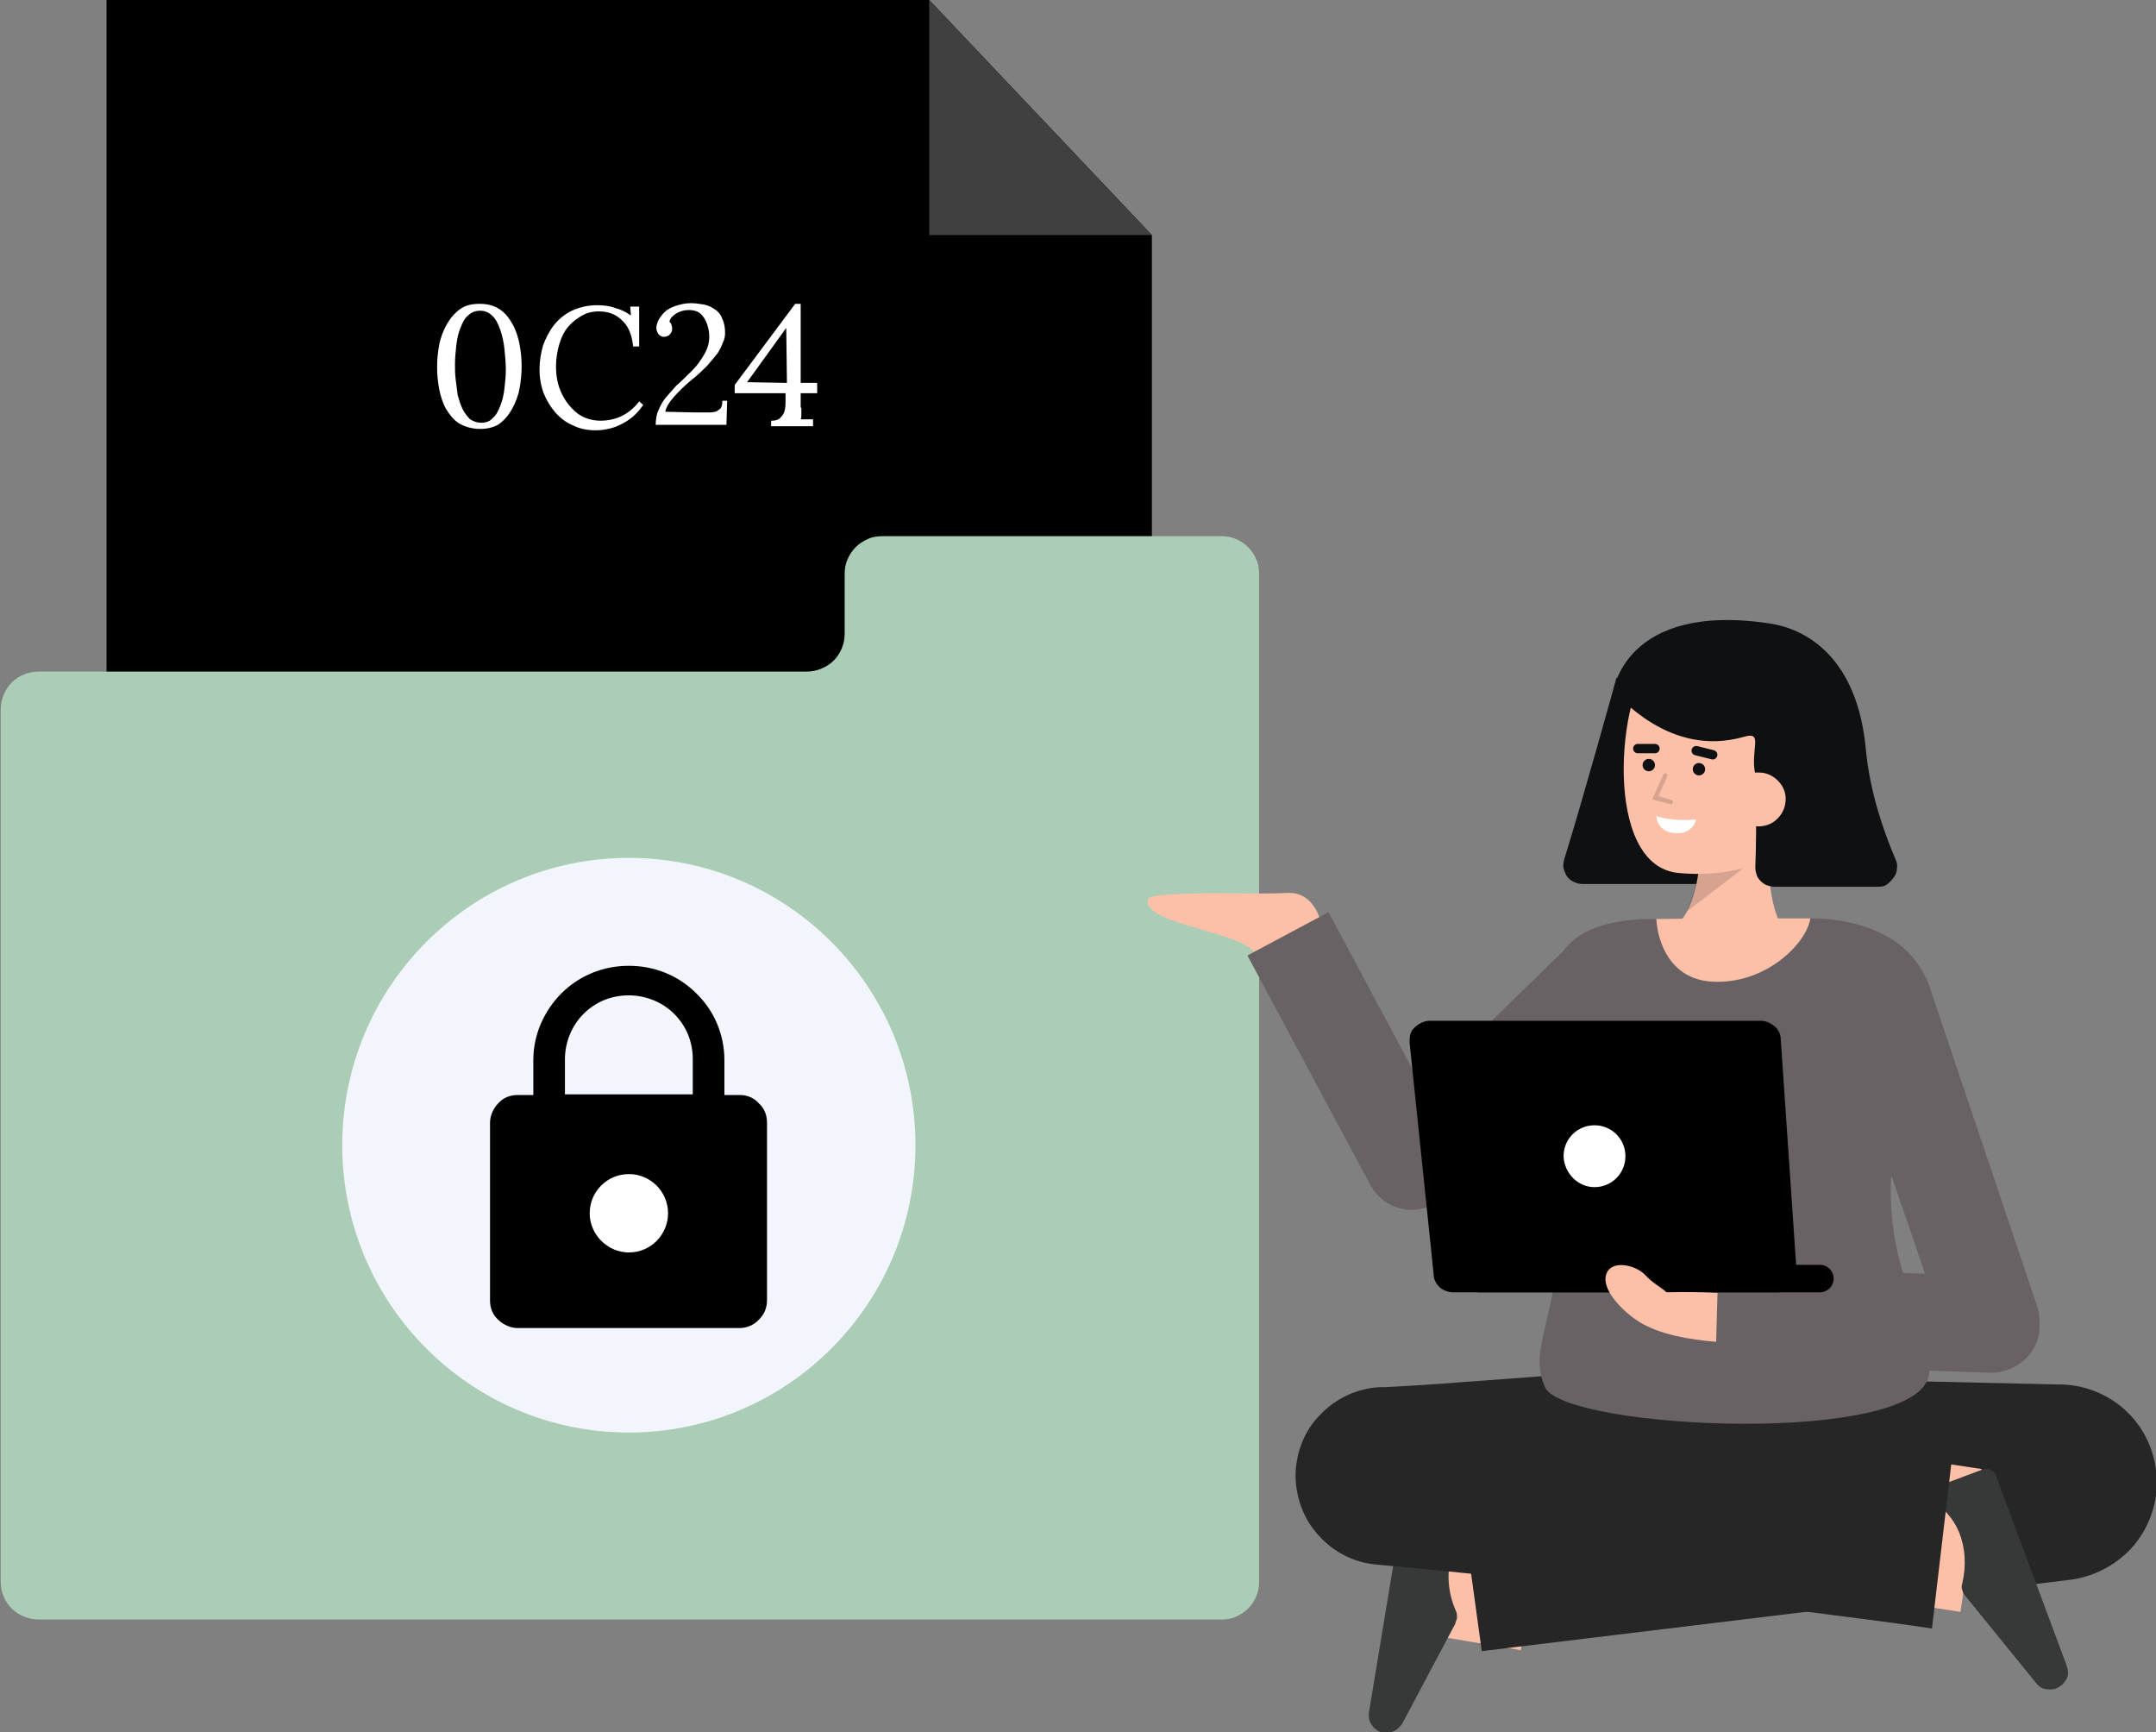 <?xml version="1.0" encoding="utf-8"?>
<!-- Generator: Adobe Illustrator 24.1.2, SVG Export Plug-In . SVG Version: 6.00 Build 0)  -->
<svg version="1.1" id="Layer_1" xmlns="http://www.w3.org/2000/svg" xmlns:xlink="http://www.w3.org/1999/xlink" x="0px" y="0px"
	 viewBox="0 0 313.7 252" style="enable-background:new 0 0 313.7 252;" xml:space="preserve">
<rect x="0" y="0" width="313.7" height="252" fill="#808080" stroke="none"/>
<style type="text/css">
	.st0{fill:#404040;}
	.st1{fill:#ABCDB5;}
	.st2{fill:#F3F5FD;}
	.st3{fill:#FFFFFF;}
	.st4{fill:#0F1011;}
	.st5{fill:#FCC0A9;}
	.st6{opacity:0.15;enable-background:new    ;}
	.st7{fill:none;stroke:#0F1011;stroke-width:1.362;stroke-linecap:round;stroke-miterlimit:10;}
	.st8{opacity:0.15;}
	.st9{fill:none;stroke:#FCC0A9;stroke-width:21;stroke-miterlimit:10;}
	.st10{fill:#373838;}
	.st11{fill:#262626;}
	.st12{fill:#686265;}
</style>
<path d="M167.6,196.5H15.5V0h119.7l32.4,34.2V196.5z"/>
<path class="st0" d="M135.2,0v34.2h32.4L135.2,0z"/>
<path class="st1" d="M122.9,83.5v8.7c0,1.5-0.6,2.9-1.6,3.9c-1,1-2.5,1.6-3.9,1.6H5.6c-1.5,0-2.9,0.6-3.9,1.6c-1,1-1.6,2.5-1.6,3.9
	v126.9c0,1.5,0.6,2.9,1.6,3.9c1,1,2.5,1.6,3.9,1.6h172.1c0.7,0,1.5-0.1,2.1-0.4c0.7-0.3,1.3-0.7,1.8-1.2c0.5-0.5,0.9-1.1,1.2-1.8
	c0.3-0.7,0.4-1.4,0.4-2.1V83.5c0-0.7-0.1-1.5-0.4-2.1c-0.3-0.7-0.7-1.3-1.2-1.8c-0.5-0.5-1.1-0.9-1.8-1.2c-0.7-0.3-1.4-0.4-2.1-0.4
	h-49.3c-0.7,0-1.5,0.1-2.1,0.4c-0.7,0.3-1.3,0.7-1.8,1.2s-0.9,1.1-1.2,1.8C123,82.1,122.9,82.8,122.9,83.5z"/>
<path class="st2" d="M91.5,208.4c23,0,41.7-18.7,41.7-41.8c0-23.1-18.7-41.8-41.7-41.8s-41.7,18.7-41.7,41.8
	C49.8,189.7,68.5,208.4,91.5,208.4z"/>
<path d="M107.7,159.3h-2.3v-5.1c0-3.7-1.5-7.2-4.1-9.7c-2.6-2.6-6.1-4-9.8-4c-3.7,0-7.2,1.4-9.8,4c-2.6,2.6-4.1,6.1-4.1,9.7v5.1
	h-2.3c-1.1,0-2.1,0.4-2.8,1.2c-0.7,0.7-1.2,1.8-1.2,2.8v25.9c0,1.1,0.4,2.1,1.2,2.8c0.7,0.7,1.8,1.2,2.8,1.2h32.3
	c0.5,0,1-0.1,1.5-0.3c0.5-0.2,0.9-0.5,1.3-0.9c0.4-0.4,0.7-0.8,0.9-1.3c0.2-0.5,0.3-1,0.3-1.5v-25.9c0-1.1-0.4-2.1-1.2-2.8
	C109.7,159.7,108.7,159.3,107.7,159.3z M82.2,154.1c0-2.5,1-4.9,2.7-6.6c1.8-1.8,4.1-2.7,6.6-2.7c2.5,0,4.9,1,6.6,2.7
	c1.8,1.8,2.7,4.1,2.7,6.6v5.1H82.2V154.1z"/>
<path class="st3" d="M91.5,182.2c3.2,0,5.7-2.6,5.7-5.7c0-3.2-2.6-5.7-5.7-5.7c-3.2,0-5.7,2.6-5.7,5.7
	C85.8,179.6,88.4,182.2,91.5,182.2z"/>
<path class="st4" d="M235.2,98.6c0,0-4.8,17.4-7.6,26.4c-0.1,0.4-0.2,0.9-0.1,1.3c0.1,0.4,0.3,0.9,0.5,1.2c0.3,0.4,0.6,0.6,1,0.8
	s0.8,0.3,1.3,0.3h17c0.7,0,1.4-0.3,2-0.8c0.5-0.5,0.8-1.2,0.9-1.9l1.1-24.2L235.2,98.6z"/>
<path class="st5" d="M261.3,137.3c0,0-4.9-2.6-3.8-16.1l-10.2-1.9c0,0,1.2,12.1-4,15.9L261.3,137.3z"/>
<path class="st6" d="M245.3,132.7l8.5-6.5l-6.7-0.1C246.9,128.4,246.3,130.6,245.3,132.7z"/>
<path class="st5" d="M263.2,116c-0.7,4.1-2.9,8-6.5,9.3c-3.9,1.6-8.2,2.1-12.4,1.7c-11.2-0.9-9-26.3-3.7-31.3
	c5.3-4.9,20.9-1.8,22.8,6.4C264.4,106.3,263.9,112.1,263.2,116z"/>
<path class="st4" d="M247.2,112.8c0.5,0,0.9-0.4,0.9-0.9s-0.4-0.9-0.9-0.9c-0.5,0-0.9,0.4-0.9,0.9S246.7,112.8,247.2,112.8z"/>
<path class="st4" d="M239.9,112.2c0.5,0,0.9-0.4,0.9-0.9c0-0.5-0.4-0.9-0.9-0.9s-0.9,0.4-0.9,0.9C239,111.8,239.4,112.2,239.9,112.2
	z"/>
<path class="st7" d="M240.8,108.9l-2.5,0"/>
<path class="st7" d="M249.2,109.8l-2.4-0.6"/>
<path class="st3" d="M246.8,119.2c0,0-3.4,0.4-5.8-0.5c0,0,0,2.3,2.7,2.5C246.4,121.4,246.8,119.2,246.8,119.2z"/>
<g class="st8">
	<path d="M243.1,117c0.1,0,0.2,0,0.2-0.1c0.1-0.1,0.1-0.1,0.1-0.2c0-0.1,0-0.2,0-0.2c0-0.1-0.1-0.1-0.2-0.1l-1.9-0.6l1.3-2.9
		c0,0,0-0.1,0-0.1c0,0,0-0.1,0-0.1c0,0,0-0.1-0.1-0.1c0,0-0.1-0.1-0.1-0.1c0,0-0.1,0-0.1,0c0,0-0.1,0-0.1,0c0,0-0.1,0-0.1,0.1
		c0,0-0.1,0.1-0.1,0.1l-1.6,3.6L243.1,117C243.1,117,243.1,117,243.1,117z"/>
</g>
<path class="st4" d="M234.7,100.7c0,0,1.6-13.2,22.8-10c5.3,0.8,12.8,4.9,14,18.5c0.6,6.2,2.7,12.1,4.3,15.8
	c0.2,0.4,0.3,0.9,0.2,1.4c0,0.5-0.2,0.9-0.5,1.3s-0.6,0.7-1,1s-0.9,0.3-1.4,0.3l-14.9,0c-0.4,0-0.7-0.1-1.1-0.2
	c-0.3-0.1-0.7-0.4-0.9-0.6c-0.3-0.3-0.5-0.6-0.6-0.9c-0.1-0.3-0.2-0.7-0.2-1.1c0,0,0-0.1,0-0.1c0.1-2.5,0.2-6.8,0-13.4
	c-0.8-3.7,1.3-6.4-1.7-5.5C242.7,110.3,235.5,100.9,234.7,100.7z"/>
<path class="st5" d="M251.9,115.9c-0.1,1,0.2,2.1,0.9,2.9c0.7,0.8,1.6,1.3,2.7,1.4c1,0.1,2.1-0.2,2.9-0.9c0.8-0.7,1.3-1.6,1.4-2.7
	c0.1-1-0.2-2-0.9-2.8c-0.7-0.8-1.6-1.3-2.6-1.4c0,0-0.1,0-0.1,0C253.3,112.2,252.1,113.7,251.9,115.9z"/>
<path class="st9" d="M223,229.7c-1.2-0.2-14.9-2.5-14.9-2.5"/>
<path class="st10" d="M199.2,249c-0.1,0.4,0,0.7,0,1.1c0.1,0.4,0.3,0.7,0.5,1c0.2,0.3,0.5,0.5,0.8,0.7c0.3,0.2,0.7,0.3,1,0.3
	c0.5,0,1-0.1,1.4-0.3c0.4-0.2,0.8-0.6,1.1-1l7.7-14.5c0.1-0.3,0.2-0.6,0.3-0.9c0-0.3,0-0.6-0.1-0.9c-1.1-2.4-1.4-5-0.9-7.6
	c0.5-2,1.5-3.8,3-5.2c0.1-0.1,0.2-0.3,0.3-0.5c0.1-0.2,0.1-0.4,0-0.6c-0.1-0.2-0.2-0.3-0.3-0.5c-0.1-0.1-0.3-0.2-0.5-0.2l-7.5-1.3
	c-0.2,0-0.5,0-0.7,0s-0.4,0.1-0.6,0.3c-0.2,0.1-0.3,0.3-0.5,0.5c-0.1,0.2-0.2,0.4-0.2,0.6L199.2,249z"/>
<path class="st11" d="M264.3,200.5c5.7,0.2,11.5,0.4,17.3,0.5l8.7,0.2l8.7,0.2l0.9,0c3.6,0.1,7,1.5,9.6,4c2.6,2.5,4.1,5.9,4.3,9.5
	c0.2,3.6-1,7.1-3.3,9.9c-2.3,2.7-5.6,4.5-9.1,5l-85.8,10.4l-3.5-25.4l85.4-13.2l2.3,28.3l-8.8,0.6l-8.8,0.5
	c-5.9,0.3-11.8,0.7-17.8,0.9L264.3,200.5z"/>
<path class="st9" d="M274.2,222.1c1.2,0.3,12.6,2,12.6,2"/>
<path class="st10" d="M300.7,242.3c0.1,0.3,0.2,0.7,0.2,1.1s-0.1,0.7-0.3,1c-0.2,0.3-0.4,0.6-0.7,0.8c-0.3,0.2-0.6,0.4-0.9,0.5
	c-0.5,0.1-1,0.1-1.5,0c-0.5-0.1-0.9-0.4-1.2-0.8l-10.4-12.8c-0.2-0.2-0.3-0.5-0.4-0.8c-0.1-0.3-0.1-0.6,0-0.9
	c0.6-2.5,0.5-5.2-0.5-7.6c-0.8-1.9-2.2-3.4-3.9-4.6c-0.2-0.1-0.3-0.2-0.4-0.4c-0.1-0.2-0.1-0.4-0.1-0.5c0-0.2,0.1-0.4,0.2-0.5
	s0.3-0.3,0.4-0.3l7.2-2.7c0.2-0.1,0.4-0.1,0.7-0.1s0.4,0.1,0.6,0.2c0.2,0.1,0.4,0.2,0.5,0.4c0.2,0.2,0.3,0.4,0.3,0.6L300.7,242.3z"
	/>
<path class="st11" d="M245.2,229.5c-3.6-0.3-7.2-0.5-10.8-0.7c-3.6-0.2-7.2-0.4-10.8-0.5l-5.4-0.2l-5.4-0.2
	c-3.6-0.1-7.2-0.2-10.8-0.2l1.2-25.8c6.7,0.9,13.5,1.8,20.2,2.7c6.7,0.9,13.5,1.7,20.2,2.5l10.1,1.2l10.1,1.1
	c6.7,0.7,13.5,1.4,20.3,2l-3,25.5c-6.7-1-13.5-1.8-20.2-2.7l-10.1-1.2l-10.1-1.2c-6.7-0.7-13.5-1.5-20.2-2.2
	c-6.8-0.7-13.5-1.4-20.3-2c-3.2-0.3-6.2-1.8-8.4-4.3c-2.2-2.4-3.3-5.6-3.3-8.8c0.1-3.3,1.3-6.4,3.6-8.7c2.3-2.4,5.3-3.8,8.6-4l0.8,0
	c3.6-0.2,7.2-0.4,10.8-0.7l5.4-0.4l5.4-0.4c3.6-0.3,7.2-0.6,10.8-0.9c3.6-0.3,7.2-0.7,10.7-1.2L245.2,229.5z"/>
<path class="st11" d="M277.3,196.6l1.9,31.8l-54.6-0.6l4.1-28.1L277.3,196.6z"/>
<path class="st5" d="M192.7,137.2c0,0-0.1-7.7-5.6-7.3c-3.5,0.3-19.9-0.5-20.1,1c-0.6,3.7,14.4,4.6,15.8,8.1L192.7,137.2z"/>
<path class="st12" d="M296.5,190.3L281,144.3c-0.6-2.2-1.9-4.3-3.5-5.9c-2.9-2.9-8-4.8-14.1-4.8c-0.5,3.6-22.2,3.6-22.4,0.1
	c-0.8,0-1.5,0-1.9,0c-6,0.3-9.6,1.9-11.6,4.6l-20.5,20l-13.7-25.6l-11.8,6.3l17.9,33.4c0.5,0.9,1.2,1.7,2,2.3c0.8,0.6,1.8,1,2.8,1.2
	c1,0.2,2.1,0.1,3.1-0.2c1-0.3,1.9-0.9,2.6-1.6l16.3-15.8c0.6,4.1,1,8.3,1.2,12.5c0.2,20.7-5.4,24.7-2.6,31
	c2.7,6.2,55.2,8.7,55.9-2.1c0-0.1,0-0.2,0-0.3l8.9,0.3c0.1,0,0.1,0,0.2,0c1.1,0,2.2-0.3,3.2-0.8s1.8-1.2,2.5-2.1
	c0.6-0.9,1.1-1.9,1.2-3S296.8,191.4,296.5,190.3L296.5,190.3z M280.1,185.3l-3.2-0.1c-1.2-3.9-1.8-7.9-1.8-11.9c0-0.8,0-1.5,0.1-2.3
	L280.1,185.3z"/>
<path class="st5" d="M241,133.7c0.2,3.5,2.1,8.7,8,9.1c7.9,0.5,13.9-5.6,14.4-9.2h0C255.6,133.6,245.5,133.6,241,133.7z"/>
<path d="M259.1,151.2l2.3,33.7c0,0.4,0,0.8-0.2,1.2c-0.1,0.4-0.3,0.7-0.6,1c-0.3,0.3-0.6,0.5-1,0.7c-0.4,0.2-0.8,0.2-1.2,0.2h-47
	c-0.7,0-1.4-0.3-1.9-0.7c-0.5-0.5-0.9-1.1-0.9-1.9l-3.5-33.7c0-0.4,0-0.8,0.1-1.2c0.1-0.4,0.3-0.7,0.6-1c0.3-0.3,0.6-0.5,1-0.7
	c0.4-0.2,0.8-0.3,1.2-0.3h48.2c0.7,0,1.4,0.3,2,0.8C258.8,149.8,259.1,150.5,259.1,151.2z"/>
<path d="M215.4,188h49.4c1.1,0,2-0.9,2-2c0-1.1-0.9-2-2-2h-49.4c-1.1,0-2,0.9-2,2C213.4,187.1,214.3,188,215.4,188z"/>
<path class="st3" d="M232,172.7c2.5,0,4.5-2,4.5-4.5c0-2.5-2-4.5-4.5-4.5c-2.5,0-4.5,2-4.5,4.5C227.6,170.7,229.6,172.7,232,172.7z"
	/>
<path class="st5" d="M238.5,192.3c2.9,1.8,7.3,2.6,11.2,2.9l0.2-7.1c-1.8-0.1-4.6-0.2-7.4-0.1c-1.2-1-2-1.3-3.2-2.6
	c-1.4-1.4-4.9-2.2-5.6,0C233,187.6,236,190.7,238.5,192.3z"/>
<path class="st3" d="M69.9,62.4c-1.2,0-2.2-0.3-3.1-0.8c-0.8-0.5-1.4-1.3-1.9-2.1c-0.5-0.9-0.8-1.9-1-2.9c-0.2-1.1-0.3-2.1-0.3-3.2
	s0.1-2.1,0.3-3.2c0.2-1.1,0.6-2.1,1.1-3c0.5-0.9,1.1-1.6,1.9-2.2c0.8-0.6,1.8-0.8,2.9-0.8c1.2,0,2.2,0.3,2.9,0.8
	c0.8,0.5,1.4,1.3,1.9,2.2c0.5,0.9,0.8,1.9,1,2.9c0.2,1.1,0.3,2.1,0.3,3.2c0,1-0.1,2.1-0.3,3.2c-0.2,1.1-0.6,2.1-1.1,3
	c-0.5,0.9-1.1,1.6-1.9,2.2C72,62.1,71,62.4,69.9,62.4z M70,61.5c0.7,0,1.3-0.2,1.7-0.7c0.5-0.4,0.8-1,1.1-1.8
	c0.3-0.7,0.5-1.6,0.6-2.5c0.1-0.9,0.2-1.8,0.2-2.7c0-1-0.1-2-0.2-3c-0.1-1-0.3-1.9-0.6-2.8c-0.3-0.8-0.6-1.5-1.1-2
	c-0.5-0.5-1.1-0.8-1.8-0.8c-0.7,0-1.3,0.2-1.8,0.7c-0.5,0.4-0.8,1-1.1,1.8c-0.3,0.7-0.5,1.6-0.6,2.5c-0.1,0.9-0.2,1.8-0.2,2.8
	c0,0.7,0,1.4,0.1,2.2c0.1,0.8,0.2,1.6,0.3,2.3c0.2,0.7,0.4,1.4,0.7,2c0.3,0.6,0.7,1.1,1.1,1.5C68.9,61.3,69.4,61.5,70,61.5z"/>
<path class="st3" d="M92.1,50.2c-0.2-1.6-0.7-2.8-1.6-3.6c-0.9-0.9-2-1.3-3.4-1.3c-0.9,0-1.7,0.2-2.4,0.6c-0.7,0.4-1.4,0.9-2,1.6
	s-1,1.5-1.3,2.5c-0.3,1-0.5,2.1-0.5,3.3c0,1.6,0.3,2.9,0.9,4.1s1.4,2.1,2.3,2.8c1,0.7,2.1,1,3.3,1c1,0,2.1-0.2,3.1-0.7
	c1-0.5,1.8-1.2,2.5-2.1l0.6,0.5c-0.7,1-1.4,1.7-2.3,2.3c-0.8,0.5-1.6,0.9-2.4,1.1c-0.8,0.2-1.5,0.3-2.2,0.3c-1.2,0-2.3-0.2-3.3-0.7
	c-1-0.4-1.9-1.1-2.6-1.9c-0.7-0.8-1.3-1.8-1.7-2.8c-0.4-1.1-0.6-2.2-0.6-3.5c0-1.2,0.2-2.3,0.5-3.4c0.4-1.1,0.9-2.1,1.6-3
	c0.7-0.9,1.6-1.6,2.6-2.1c1.1-0.5,2.3-0.8,3.7-0.8c0.9,0,1.8,0.1,2.6,0.4c0.8,0.2,1.6,0.6,2.3,1.1l-0.1-1.3H93v5.8H92.1z"/>
<path class="st3" d="M95.4,62c0-0.9,0.1-1.7,0.4-2.3c0.3-0.7,0.6-1.3,1.1-1.9c0.5-0.6,1-1.1,1.5-1.7c0.6-0.5,1.2-1.1,1.8-1.7
	c1.1-1,1.8-2,2.3-2.9c0.5-0.9,0.7-1.7,0.7-2.5c0-0.6-0.1-1.2-0.3-1.8c-0.2-0.6-0.5-1.1-0.9-1.5c-0.4-0.4-1-0.6-1.8-0.6
	c-0.7,0-1.3,0.2-1.8,0.5c-0.5,0.3-0.9,0.7-1,1.2c0.2,0.2,0.3,0.3,0.3,0.5c0.1,0.2,0.1,0.4,0.1,0.5c0,0.1,0,0.3-0.1,0.5
	c-0.1,0.2-0.2,0.3-0.4,0.5c-0.2,0.1-0.4,0.2-0.7,0.2c-0.4,0-0.6-0.2-0.8-0.4c-0.2-0.3-0.3-0.6-0.3-0.9c0-0.3,0.1-0.7,0.3-1.1
	c0.2-0.4,0.5-0.8,0.9-1.2c0.4-0.4,1-0.7,1.6-0.9c0.6-0.2,1.4-0.4,2.2-0.4c0.6,0,1.3,0.1,1.9,0.2c0.6,0.1,1.2,0.4,1.6,0.7
	c0.5,0.3,0.9,0.8,1.1,1.4c0.3,0.6,0.4,1.3,0.4,2.1c0,0.4-0.1,0.9-0.3,1.3c-0.2,0.5-0.4,1-0.8,1.6c-0.4,0.5-0.9,1.1-1.5,1.8
	c-0.6,0.6-1.3,1.3-2.2,2c-1.1,0.9-2,1.8-2.7,2.6c-0.7,0.8-1.1,1.5-1.2,2.1l4.3,0.1c0.8,0,1.5,0,2.1,0c0.6,0,1.1-0.1,1.4-0.4
	c0.4-0.2,0.5-0.7,0.5-1.3h0.7l-0.1,3.5H95.4z"/>
<path class="st3" d="M116.6,59.3c0,0.3,0,0.6,0,0.9c0,0.3,0,0.6-0.1,0.8c0.3,0,0.6,0,0.9,0c0.3,0,0.6,0,0.9,0v1h-6.1v-0.8h0.2
	c0.5,0,1-0.2,1.2-0.5c0.3-0.3,0.5-0.6,0.6-1.1s0.1-1,0.1-1.6v-0.8h-7.4V56l8.8-11.8h0.8v11.5l2.4,0v1.5h-2.4V59.3z M114.4,47.7
	l-5.7,7.9l5.8,0.1L114.4,47.7L114.4,47.7z"/>
</svg>

